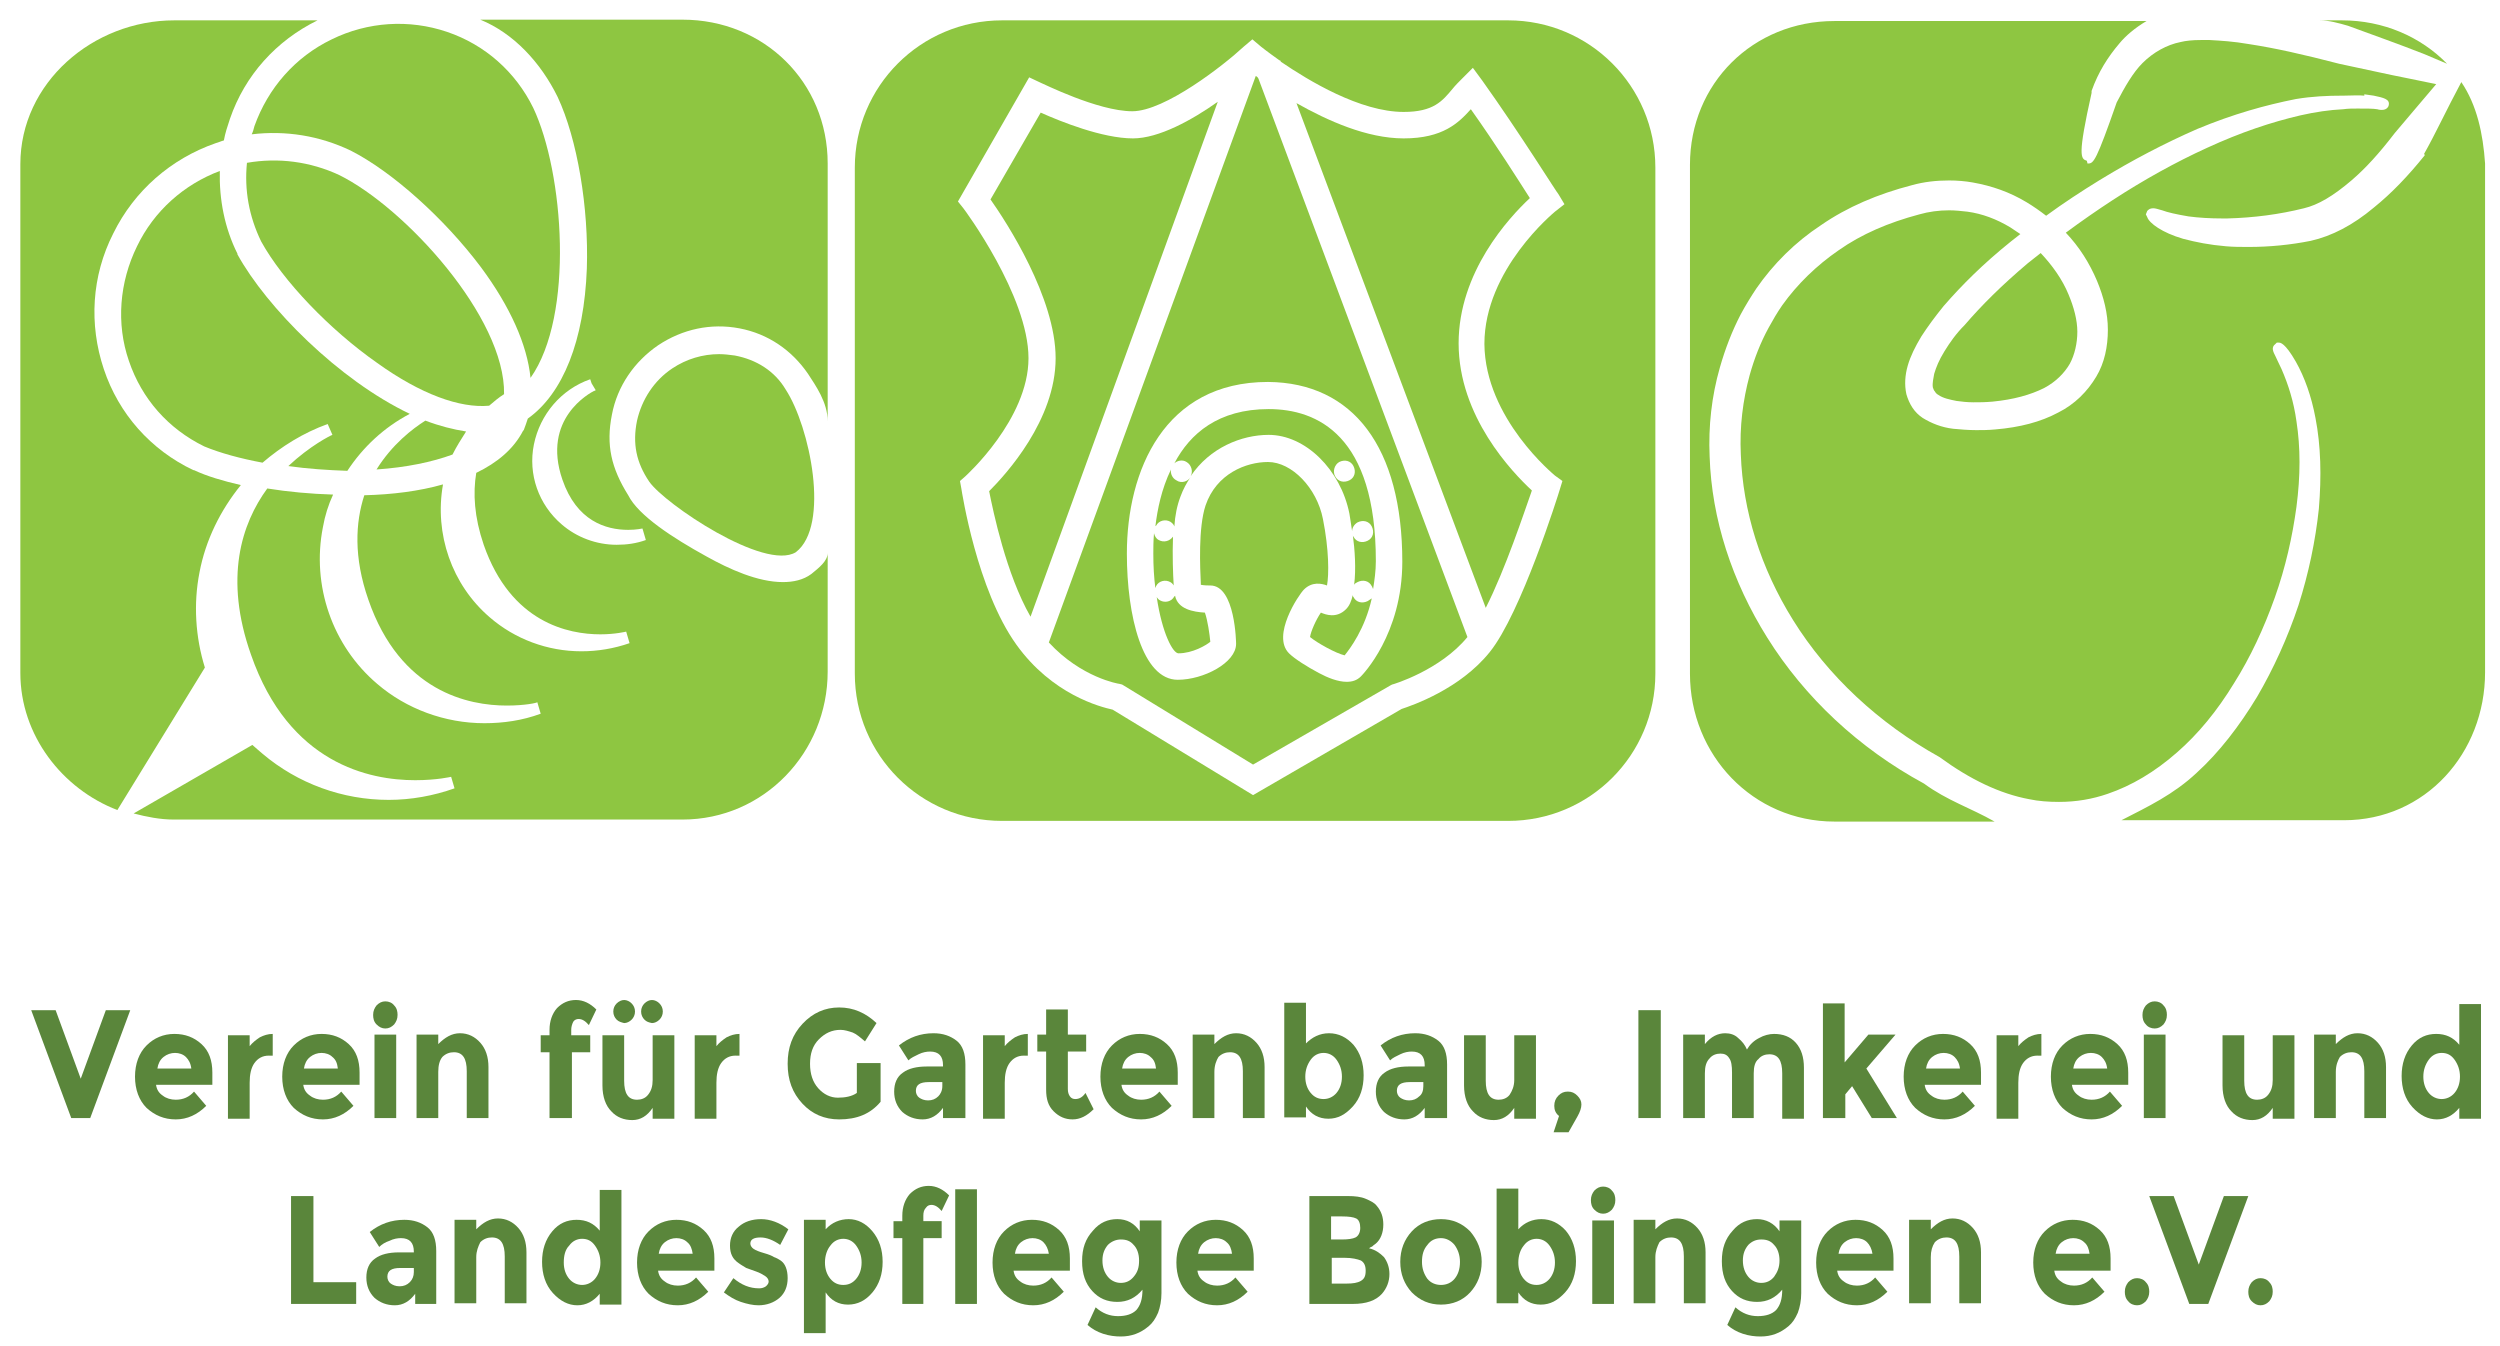 <?xml version="1.0" encoding="utf-8"?>
<!-- Generator: Adobe Illustrator 19.0.0, SVG Export Plug-In . SVG Version: 6.00 Build 0)  -->
<svg version="1.1" id="Layer_1" xmlns="http://www.w3.org/2000/svg" xmlns:xlink="http://www.w3.org/1999/xlink" x="0px" y="0px"
	 viewBox="0 0 368.5 198.4" style="enable-background:new 0 0 368.5 198.4;" xml:space="preserve">
<style type="text/css">
	.st0{fill:#5A863B;}
	.st1{fill:#8EC641;}
</style>
<g id="XMLID_9_">
	<path id="XMLID_10_" class="st0" d="M11.9,159l3.7-10.1h3.6l-5.9,15.9h-2.8l-5.9-15.9h3.6L11.9,159z"/>
	<path id="XMLID_12_" class="st0" d="M30.4,163c-1.3,1.3-2.8,2-4.5,2c-1.7,0-3.1-0.6-4.3-1.7c-1.1-1.1-1.7-2.7-1.7-4.6
		c0-1.9,0.6-3.5,1.7-4.6c1.1-1.1,2.5-1.7,4.1-1.7c1.6,0,2.9,0.5,4,1.5c1.1,1,1.6,2.4,1.6,4.2v1.8h-8.3c0.1,0.7,0.4,1.2,1,1.6
		c0.5,0.4,1.2,0.6,1.9,0.6c1.1,0,2-0.4,2.7-1.2L30.4,163z M27.4,155.8c-0.4-0.4-1-0.6-1.6-0.6c-0.6,0-1.2,0.2-1.7,0.6
		c-0.5,0.4-0.8,1-0.9,1.7h5C28.1,156.7,27.8,156.2,27.4,155.8z"/>
	<path id="XMLID_15_" class="st0" d="M39.6,155.6c-0.9,0-1.6,0.4-2.1,1.1c-0.5,0.7-0.7,1.7-0.7,2.9v5.3h-3.2v-12.3h3.2v1.6
		c0.4-0.5,0.9-0.9,1.5-1.3c0.6-0.3,1.2-0.5,1.9-0.5l0,3.2H39.6z"/>
	<path id="XMLID_17_" class="st0" d="M52.1,163c-1.3,1.3-2.8,2-4.5,2c-1.7,0-3.1-0.6-4.3-1.7c-1.1-1.1-1.7-2.7-1.7-4.6
		c0-1.9,0.6-3.5,1.7-4.6c1.1-1.1,2.5-1.7,4.1-1.7c1.6,0,2.9,0.5,4,1.5c1.1,1,1.6,2.4,1.6,4.2v1.8h-8.3c0.1,0.7,0.4,1.2,1,1.6
		c0.5,0.4,1.2,0.6,1.9,0.6c1.1,0,2-0.4,2.7-1.2L52.1,163z M49,155.8c-0.4-0.4-1-0.6-1.6-0.6c-0.6,0-1.2,0.2-1.7,0.6
		c-0.5,0.4-0.8,1-0.9,1.7h5C49.7,156.7,49.5,156.2,49,155.8z"/>
	<path id="XMLID_20_" class="st0" d="M55.5,151c-0.4-0.4-0.5-0.9-0.5-1.4c0-0.6,0.2-1,0.5-1.4c0.4-0.4,0.8-0.6,1.3-0.6
		s1,0.2,1.3,0.6c0.4,0.4,0.5,0.9,0.5,1.4c0,0.6-0.2,1-0.5,1.4c-0.4,0.4-0.8,0.6-1.3,0.6S55.9,151.4,55.5,151z M58.4,164.8h-3.2
		v-12.3h3.2V164.8z"/>
	<path id="XMLID_23_" class="st0" d="M64.6,158v6.8h-3.2v-12.3h3.2v1.4c1-1,2-1.6,3.2-1.6s2.2,0.5,3,1.4c0.8,0.9,1.2,2.1,1.2,3.6
		v7.5h-3.2v-6.9c0-1.9-0.6-2.8-1.9-2.8c-0.6,0-1.2,0.2-1.7,0.7C64.8,156.3,64.6,157,64.6,158z"/>
	<path id="XMLID_25_" class="st0" d="M84.2,151.8v0.8H87v2.5h-2.7v9.7H81v-9.7h-1.3v-2.5H81v-0.8c0-1.3,0.4-2.4,1.1-3.2
		c0.8-0.8,1.7-1.2,2.8-1.2s2.1,0.5,3,1.4l-1.1,2.3c-0.5-0.6-1-0.9-1.5-0.9c-0.3,0-0.6,0.1-0.8,0.4C84.3,151,84.2,151.4,84.2,151.8z"
		/>
	<path id="XMLID_27_" class="st0" d="M96.2,159.2v-6.6h3.2v12.3h-3.2v-1.6c-0.8,1.2-1.8,1.8-3,1.8c-1.2,0-2.3-0.4-3.1-1.3
		c-0.8-0.8-1.3-2.1-1.3-3.8v-7.4H92v6.7c0,1.9,0.6,2.8,1.9,2.8c0.6,0,1.2-0.2,1.6-0.7C96,160.8,96.2,160.1,96.2,159.2z M90.9,150.3
		c-0.3-0.3-0.5-0.7-0.5-1.2c0-0.5,0.2-0.9,0.5-1.2c0.3-0.3,0.7-0.5,1.1-0.5c0.4,0,0.8,0.2,1.1,0.5c0.3,0.3,0.5,0.7,0.5,1.2
		c0,0.5-0.2,0.9-0.5,1.2c-0.3,0.3-0.7,0.5-1.1,0.5C91.6,150.7,91.2,150.6,90.9,150.3z M95,150.3c-0.3-0.3-0.5-0.7-0.5-1.2
		c0-0.5,0.2-0.9,0.5-1.2c0.3-0.3,0.7-0.5,1.1-0.5c0.4,0,0.8,0.2,1.1,0.5c0.3,0.3,0.5,0.7,0.5,1.2c0,0.5-0.2,0.9-0.5,1.2
		c-0.3,0.3-0.7,0.5-1.1,0.5C95.6,150.7,95.3,150.6,95,150.3z"/>
	<path id="XMLID_31_" class="st0" d="M108.4,155.6c-0.9,0-1.6,0.4-2.1,1.1c-0.5,0.7-0.7,1.7-0.7,2.9v5.3h-3.2v-12.3h3.2v1.6
		c0.4-0.5,0.9-0.9,1.5-1.3c0.6-0.3,1.2-0.5,1.9-0.5l0,3.2H108.4z"/>
	<path id="XMLID_33_" class="st0" d="M126.5,156.7h3.3v5.7c-1.5,1.8-3.5,2.6-6.1,2.6c-2.2,0-4-0.8-5.4-2.3c-1.5-1.6-2.2-3.5-2.2-5.9
		s0.7-4.3,2.2-5.9c1.5-1.6,3.3-2.4,5.4-2.4c2.1,0,3.9,0.8,5.5,2.3l-1.7,2.7c-0.7-0.6-1.3-1.1-1.8-1.3c-0.6-0.2-1.2-0.4-1.8-0.4
		c-1.3,0-2.3,0.5-3.2,1.4c-0.9,0.9-1.3,2.1-1.3,3.6c0,1.5,0.4,2.7,1.2,3.6c0.8,0.9,1.8,1.4,2.9,1.4c1.1,0,2.1-0.2,2.8-0.7V156.7z"/>
	<path id="XMLID_35_" class="st0" d="M142,164.8h-3v-1.5c-0.8,1.1-1.8,1.7-3,1.7c-1.2,0-2.2-0.4-3-1.1c-0.8-0.8-1.2-1.8-1.2-3
		s0.4-2.2,1.3-2.8c0.8-0.6,2-0.9,3.5-0.9h2.4V157c0-1.3-0.6-2-1.9-2c-0.5,0-1.1,0.1-1.7,0.4s-1.1,0.5-1.5,0.9l-1.4-2.2
		c1.5-1.2,3.2-1.8,5.1-1.8c1.4,0,2.5,0.4,3.4,1.1c0.9,0.7,1.3,1.9,1.3,3.5V164.8z M138.9,160.1v-0.6h-2c-1.3,0-1.9,0.4-1.9,1.3
		c0,0.4,0.2,0.8,0.5,1c0.3,0.2,0.7,0.4,1.3,0.4s1.1-0.2,1.5-0.6C138.6,161.3,138.9,160.8,138.9,160.1z"/>
	<path id="XMLID_38_" class="st0" d="M150.9,155.6c-0.9,0-1.6,0.4-2.1,1.1c-0.5,0.7-0.7,1.7-0.7,2.9v5.3h-3.2v-12.3h3.2v1.6
		c0.4-0.5,0.9-0.9,1.5-1.3c0.6-0.3,1.2-0.5,1.9-0.5l0,3.2H150.9z"/>
	<path id="XMLID_40_" class="st0" d="M157.4,155v5.5c0,0.5,0.1,0.8,0.3,1.1c0.2,0.3,0.5,0.4,0.8,0.4c0.6,0,1.1-0.3,1.5-0.9l1.2,2.4
		c-1,1-2,1.5-3.1,1.5c-1.1,0-2-0.4-2.8-1.2c-0.8-0.8-1.1-1.8-1.1-3.2V155h-1.3v-2.5h1.3v-3.7h3.2v3.7h2.7v2.5H157.4z"/>
	<path id="XMLID_42_" class="st0" d="M172.7,163c-1.3,1.3-2.8,2-4.5,2c-1.7,0-3.1-0.6-4.3-1.7c-1.1-1.1-1.7-2.7-1.7-4.6
		c0-1.9,0.6-3.5,1.7-4.6c1.1-1.1,2.5-1.7,4.1-1.7c1.6,0,2.9,0.5,4,1.5c1.1,1,1.6,2.4,1.6,4.2v1.8h-8.3c0.1,0.7,0.4,1.2,1,1.6
		c0.5,0.4,1.2,0.6,1.9,0.6c1.1,0,2-0.4,2.7-1.2L172.7,163z M169.6,155.8c-0.4-0.4-1-0.6-1.6-0.6c-0.6,0-1.2,0.2-1.7,0.6
		c-0.5,0.4-0.8,1-0.9,1.7h5C170.3,156.7,170.1,156.2,169.6,155.8z"/>
	<path id="XMLID_45_" class="st0" d="M179,158v6.8h-3.2v-12.3h3.2v1.4c1-1,2-1.6,3.2-1.6s2.2,0.5,3,1.4c0.8,0.9,1.2,2.1,1.2,3.6v7.5
		h-3.2v-6.9c0-1.9-0.6-2.8-1.9-2.8c-0.6,0-1.2,0.2-1.7,0.7C179.3,156.3,179,157,179,158z"/>
	<path id="XMLID_47_" class="st0" d="M195.9,152.3c1.4,0,2.6,0.6,3.6,1.7c1,1.2,1.5,2.7,1.5,4.5c0,1.8-0.5,3.4-1.6,4.6
		c-1.1,1.2-2.2,1.8-3.6,1.8s-2.5-0.6-3.3-1.8v1.6h-3.2v-16.9h3.2v6C193.4,152.9,194.5,152.3,195.9,152.3z M192.4,158.7
		c0,1,0.3,1.8,0.8,2.4c0.5,0.6,1.1,0.9,1.9,0.9c0.7,0,1.4-0.3,1.9-0.9s0.8-1.4,0.8-2.4s-0.3-1.8-0.8-2.5c-0.5-0.7-1.2-1-1.9-1
		s-1.4,0.3-1.9,1C192.7,156.9,192.4,157.7,192.4,158.7z"/>
	<path id="XMLID_50_" class="st0" d="M213,164.8h-3v-1.5c-0.8,1.1-1.8,1.7-3,1.7c-1.2,0-2.2-0.4-3-1.1c-0.8-0.8-1.2-1.8-1.2-3
		s0.4-2.2,1.3-2.8c0.8-0.6,2-0.9,3.5-0.9h2.4V157c0-1.3-0.6-2-1.9-2c-0.5,0-1.1,0.1-1.7,0.4s-1.1,0.5-1.5,0.9l-1.4-2.2
		c1.5-1.2,3.2-1.8,5.1-1.8c1.4,0,2.5,0.4,3.4,1.1c0.9,0.7,1.3,1.9,1.3,3.5V164.8z M209.8,160.1v-0.6h-2c-1.3,0-1.9,0.4-1.9,1.3
		c0,0.4,0.2,0.8,0.5,1c0.3,0.2,0.7,0.4,1.3,0.4c0.6,0,1.1-0.2,1.5-0.6C209.6,161.3,209.8,160.8,209.8,160.1z"/>
	<path id="XMLID_53_" class="st0" d="M223.2,159.2v-6.6h3.2v12.3h-3.2v-1.6c-0.8,1.2-1.8,1.8-3,1.8c-1.2,0-2.3-0.4-3.1-1.3
		c-0.8-0.8-1.3-2.1-1.3-3.8v-7.4h3.2v6.7c0,1.9,0.6,2.8,1.9,2.8c0.6,0,1.2-0.2,1.6-0.7C222.9,160.8,223.2,160.1,223.2,159.2z"/>
	<path id="XMLID_55_" class="st0" d="M229.8,164.5c-0.5-0.4-0.7-0.9-0.7-1.5c0-0.6,0.2-1.1,0.6-1.5c0.4-0.4,0.8-0.6,1.4-0.6
		s1,0.2,1.4,0.6c0.4,0.4,0.6,0.8,0.6,1.3s-0.2,1.1-0.6,1.8l-1.3,2.3H229L229.8,164.5z"/>
	<path id="XMLID_57_" class="st0" d="M241.5,148.9h3.3v15.9h-3.3V148.9z"/>
	<path id="XMLID_59_" class="st0" d="M258.5,158.2v6.6h-3.2v-6.7c0-1-0.1-1.7-0.4-2.1c-0.3-0.5-0.7-0.7-1.3-0.7
		c-0.6,0-1.2,0.2-1.6,0.7c-0.5,0.5-0.7,1.2-0.7,2.2v6.6h-3.2v-12.3h3.2v1.4c0.9-1.1,1.9-1.6,3-1.6c0.7,0,1.4,0.2,1.9,0.7
		c0.6,0.5,1,1,1.3,1.7c0.4-0.7,1-1.3,1.8-1.7c0.7-0.4,1.5-0.6,2.2-0.6c1.3,0,2.4,0.4,3.2,1.3c0.8,0.9,1.2,2.1,1.2,3.7v7.5h-3.2v-6.7
		c0-1.9-0.6-2.8-1.9-2.8c-0.6,0-1.2,0.2-1.6,0.7C258.7,156.5,258.5,157.2,258.5,158.2z"/>
	<path id="XMLID_61_" class="st0" d="M271.9,164.8h-3.2v-16.9h3.2v8.7l3.5-4.1h4l-4.3,5l4.5,7.3h-3.7l-2.9-4.7l-1,1.2V164.8z"/>
	<path id="XMLID_63_" class="st0" d="M291.1,163c-1.3,1.3-2.8,2-4.5,2c-1.7,0-3.1-0.6-4.3-1.7c-1.1-1.1-1.7-2.7-1.7-4.6
		c0-1.9,0.6-3.5,1.7-4.6c1.1-1.1,2.5-1.7,4.1-1.7c1.6,0,2.9,0.5,4,1.5c1.1,1,1.6,2.4,1.6,4.2v1.8h-8.3c0.1,0.7,0.4,1.2,1,1.6
		c0.5,0.4,1.2,0.6,1.9,0.6c1.1,0,2-0.4,2.7-1.2L291.1,163z M288.1,155.8c-0.4-0.4-1-0.6-1.6-0.6c-0.6,0-1.2,0.2-1.7,0.6
		c-0.5,0.4-0.8,1-0.9,1.7h5C288.8,156.7,288.5,156.2,288.1,155.8z"/>
	<path id="XMLID_66_" class="st0" d="M300.3,155.6c-0.9,0-1.6,0.4-2.1,1.1c-0.5,0.7-0.7,1.7-0.7,2.9v5.3h-3.2v-12.3h3.2v1.6
		c0.4-0.5,0.9-0.9,1.5-1.3c0.6-0.3,1.2-0.5,1.9-0.5l0,3.2H300.3z"/>
	<path id="XMLID_68_" class="st0" d="M312.8,163c-1.3,1.3-2.8,2-4.5,2s-3.1-0.6-4.3-1.7c-1.1-1.1-1.7-2.7-1.7-4.6
		c0-1.9,0.6-3.5,1.7-4.6c1.1-1.1,2.5-1.7,4.1-1.7c1.6,0,2.9,0.5,4,1.5c1.1,1,1.6,2.4,1.6,4.2v1.8h-8.3c0.1,0.7,0.4,1.2,1,1.6
		c0.5,0.4,1.2,0.6,1.9,0.6c1.1,0,2-0.4,2.7-1.2L312.8,163z M309.8,155.8c-0.4-0.4-1-0.6-1.6-0.6c-0.6,0-1.2,0.2-1.7,0.6
		c-0.5,0.4-0.8,1-0.9,1.7h5C310.5,156.7,310.2,156.2,309.8,155.8z"/>
	<path id="XMLID_71_" class="st0" d="M316.3,151c-0.4-0.4-0.5-0.9-0.5-1.4c0-0.6,0.2-1,0.5-1.4c0.4-0.4,0.8-0.6,1.3-0.6
		c0.5,0,1,0.2,1.3,0.6c0.4,0.4,0.5,0.9,0.5,1.4c0,0.6-0.2,1-0.5,1.4c-0.4,0.4-0.8,0.6-1.3,0.6C317.1,151.6,316.6,151.4,316.3,151z
		 M319.2,164.8H316v-12.3h3.2V164.8z"/>
	<path id="XMLID_74_" class="st0" d="M335,159.2v-6.6h3.2v12.3H335v-1.6c-0.8,1.2-1.8,1.8-3,1.8c-1.2,0-2.3-0.4-3.1-1.3
		c-0.8-0.8-1.3-2.1-1.3-3.8v-7.4h3.2v6.7c0,1.9,0.6,2.8,1.9,2.8c0.6,0,1.2-0.2,1.6-0.7C334.8,160.8,335,160.1,335,159.2z"/>
	<path id="XMLID_76_" class="st0" d="M344.3,158v6.8h-3.2v-12.3h3.2v1.4c1-1,2-1.6,3.2-1.6c1.2,0,2.2,0.5,3,1.4
		c0.8,0.9,1.2,2.1,1.2,3.6v7.5h-3.2v-6.9c0-1.9-0.6-2.8-1.9-2.8c-0.6,0-1.2,0.2-1.7,0.7C344.6,156.3,344.3,157,344.3,158z"/>
	<path id="XMLID_78_" class="st0" d="M359.2,165c-1.3,0-2.5-0.6-3.6-1.8c-1.1-1.2-1.6-2.8-1.6-4.6c0-1.8,0.5-3.3,1.5-4.5
		c1-1.2,2.2-1.7,3.6-1.7c1.4,0,2.5,0.5,3.4,1.6v-6h3.2v16.9h-3.2v-1.6C361.6,164.4,360.5,165,359.2,165z M357.2,158.7
		c0,1,0.3,1.8,0.8,2.4c0.5,0.6,1.2,0.9,1.9,0.9c0.7,0,1.4-0.3,1.9-0.9c0.5-0.6,0.8-1.4,0.8-2.4c0-1-0.3-1.8-0.8-2.5
		c-0.5-0.7-1.1-1-1.9-1c-0.7,0-1.4,0.3-1.9,1C357.5,156.9,357.2,157.7,357.2,158.7z"/>
	<path id="XMLID_81_" class="st0" d="M42.9,192.2v-15.9h3.3V189h6.3v3.2H42.9z"/>
	<path id="XMLID_83_" class="st0" d="M64.2,192.2h-3v-1.5c-0.8,1.1-1.8,1.7-3,1.7c-1.2,0-2.2-0.4-3-1.1c-0.8-0.8-1.2-1.8-1.2-3
		s0.4-2.2,1.3-2.8c0.8-0.6,2-0.9,3.5-0.9H61v-0.1c0-1.3-0.6-2-1.9-2c-0.5,0-1.1,0.1-1.7,0.4c-0.6,0.2-1.1,0.5-1.5,0.9l-1.4-2.2
		c1.5-1.2,3.2-1.8,5.1-1.8c1.4,0,2.5,0.4,3.4,1.1c0.9,0.7,1.3,1.9,1.3,3.5V192.2z M61,187.5v-0.6h-2c-1.3,0-1.9,0.4-1.9,1.3
		c0,0.4,0.2,0.8,0.5,1c0.3,0.2,0.7,0.4,1.3,0.4c0.6,0,1.1-0.2,1.5-0.6C60.8,188.6,61,188.1,61,187.5z"/>
	<path id="XMLID_86_" class="st0" d="M70.2,185.3v6.8h-3.2v-12.3h3.2v1.4c1-1,2-1.6,3.2-1.6s2.2,0.5,3,1.4c0.8,0.9,1.2,2.1,1.2,3.6
		v7.5h-3.2v-6.9c0-1.9-0.6-2.8-1.9-2.8c-0.6,0-1.2,0.2-1.7,0.7C70.5,183.7,70.2,184.4,70.2,185.3z"/>
	<path id="XMLID_88_" class="st0" d="M85.1,192.4c-1.3,0-2.5-0.6-3.6-1.8c-1.1-1.2-1.6-2.8-1.6-4.6c0-1.8,0.5-3.3,1.5-4.5
		c1-1.2,2.2-1.7,3.6-1.7c1.4,0,2.5,0.5,3.4,1.6v-6h3.2v16.9h-3.2v-1.6C87.5,191.8,86.4,192.4,85.1,192.4z M83.1,186.1
		c0,1,0.3,1.8,0.8,2.4c0.5,0.6,1.2,0.9,1.9,0.9s1.4-0.3,1.9-0.9c0.5-0.6,0.8-1.4,0.8-2.4c0-1-0.3-1.8-0.8-2.5c-0.5-0.7-1.1-1-1.9-1
		c-0.7,0-1.4,0.3-1.9,1C83.3,184.2,83.1,185.1,83.1,186.1z"/>
	<path id="XMLID_91_" class="st0" d="M104.4,190.4c-1.3,1.3-2.8,2-4.5,2c-1.7,0-3.1-0.6-4.3-1.7c-1.1-1.1-1.7-2.7-1.7-4.6
		s0.6-3.5,1.7-4.6c1.1-1.1,2.5-1.7,4.1-1.7c1.6,0,2.9,0.5,4,1.5c1.1,1,1.6,2.4,1.6,4.2v1.8H97c0.1,0.7,0.4,1.2,1,1.6
		c0.5,0.4,1.2,0.6,1.9,0.6c1.1,0,2-0.4,2.7-1.2L104.4,190.4z M101.3,183.1c-0.4-0.4-1-0.6-1.6-0.6c-0.6,0-1.2,0.2-1.7,0.6
		c-0.5,0.4-0.8,1-0.9,1.7h5C102,184.1,101.8,183.5,101.3,183.1z"/>
	<path id="XMLID_94_" class="st0" d="M116.1,188.4c0,1.2-0.4,2.2-1.2,2.9c-0.8,0.7-1.9,1.1-3.1,1.1c-0.8,0-1.7-0.2-2.6-0.5
		c-0.9-0.3-1.7-0.8-2.5-1.4l1.4-2.1c1.2,1,2.4,1.5,3.8,1.5c0.4,0,0.7-0.1,1-0.3c0.2-0.2,0.4-0.4,0.4-0.7c0-0.3-0.2-0.6-0.5-0.8
		c-0.3-0.2-0.8-0.5-1.4-0.7c-0.6-0.2-1.1-0.4-1.4-0.5c-0.3-0.2-0.7-0.4-1.1-0.7c-0.9-0.6-1.3-1.4-1.3-2.6c0-1.1,0.4-2.1,1.3-2.8
		c0.8-0.7,1.9-1.1,3.3-1.1c1.3,0,2.7,0.5,4,1.5l-1.2,2.3c-1-0.7-2-1.1-2.9-1.1c-1,0-1.5,0.3-1.5,0.9c0,0.3,0.2,0.6,0.5,0.8
		c0.3,0.2,0.8,0.4,1.5,0.6c0.7,0.2,1.2,0.4,1.5,0.6c0.3,0.1,0.7,0.3,1.1,0.6C115.7,186.3,116.1,187.1,116.1,188.4z"/>
	<path id="XMLID_96_" class="st0" d="M125.1,179.7c1.3,0,2.5,0.6,3.5,1.8c1,1.2,1.5,2.7,1.5,4.5s-0.5,3.3-1.5,4.5
		c-1,1.2-2.2,1.8-3.6,1.8c-1.4,0-2.5-0.6-3.3-1.8v6h-3.2v-16.7h3.2v1.4C122.6,180.2,123.8,179.7,125.1,179.7z M121.6,186.1
		c0,1,0.3,1.8,0.8,2.4c0.5,0.6,1.1,0.9,1.9,0.9s1.4-0.3,1.9-0.9c0.5-0.6,0.8-1.4,0.8-2.4c0-1-0.3-1.8-0.8-2.5c-0.5-0.7-1.2-1-1.9-1
		c-0.7,0-1.4,0.3-1.9,1C121.9,184.2,121.6,185.1,121.6,186.1z"/>
	<path id="XMLID_99_" class="st0" d="M136.1,179.2v0.8h2.7v2.5h-2.7v9.7H133v-9.7h-1.3V180h1.3v-0.8c0-1.3,0.4-2.4,1.1-3.2
		c0.8-0.8,1.7-1.2,2.8-1.2s2.1,0.5,3,1.4l-1.1,2.3c-0.5-0.6-1-0.9-1.5-0.9c-0.3,0-0.6,0.1-0.8,0.4
		C136.2,178.3,136.1,178.7,136.1,179.2z"/>
	<path id="XMLID_101_" class="st0" d="M144,192.2h-3.2v-16.9h3.2V192.2z"/>
	<path id="XMLID_103_" class="st0" d="M156.8,190.4c-1.3,1.3-2.8,2-4.5,2c-1.7,0-3.1-0.6-4.3-1.7c-1.1-1.1-1.7-2.7-1.7-4.6
		s0.6-3.5,1.7-4.6c1.1-1.1,2.5-1.7,4.1-1.7c1.6,0,2.9,0.5,4,1.5c1.1,1,1.6,2.4,1.6,4.2v1.8h-8.3c0.1,0.7,0.4,1.2,1,1.6
		c0.5,0.4,1.2,0.6,1.9,0.6c1.1,0,2-0.4,2.7-1.2L156.8,190.4z M153.8,183.1c-0.4-0.4-1-0.6-1.6-0.6c-0.6,0-1.2,0.2-1.7,0.6
		c-0.5,0.4-0.8,1-0.9,1.7h5C154.5,184.1,154.2,183.5,153.8,183.1z"/>
	<path id="XMLID_106_" class="st0" d="M168.4,190.1c-1,1.2-2.2,1.8-3.7,1.8c-1.5,0-2.7-0.5-3.7-1.6c-1-1.1-1.5-2.5-1.5-4.4
		s0.5-3.3,1.6-4.5c1-1.2,2.2-1.7,3.6-1.7s2.5,0.6,3.3,1.8v-1.6h3.2v10.7c0,1.1-0.2,2.1-0.5,2.9c-0.4,0.9-0.8,1.5-1.4,2
		c-1.2,1-2.5,1.5-4.1,1.5c-0.8,0-1.7-0.1-2.6-0.4c-0.9-0.3-1.6-0.7-2.3-1.3l1.2-2.6c1,0.9,2.1,1.3,3.3,1.3c1.2,0,2.1-0.3,2.7-0.9
		C168.1,192.4,168.4,191.5,168.4,190.1z M167.9,185.8c0-1-0.3-1.8-0.8-2.3c-0.5-0.6-1.1-0.8-1.9-0.8c-0.7,0-1.4,0.3-1.9,0.8
		c-0.5,0.6-0.8,1.3-0.8,2.3c0,1,0.3,1.8,0.8,2.4c0.5,0.6,1.2,0.9,1.9,0.9c0.8,0,1.4-0.3,1.9-0.9
		C167.7,187.5,167.9,186.8,167.9,185.8z"/>
	<path id="XMLID_109_" class="st0" d="M183.9,190.4c-1.3,1.3-2.8,2-4.5,2c-1.7,0-3.1-0.6-4.3-1.7c-1.1-1.1-1.7-2.7-1.7-4.6
		s0.6-3.5,1.7-4.6c1.1-1.1,2.5-1.7,4.1-1.7c1.6,0,2.9,0.5,4,1.5c1.1,1,1.6,2.4,1.6,4.2v1.8h-8.3c0.1,0.7,0.4,1.2,1,1.6
		c0.5,0.4,1.2,0.6,1.9,0.6c1.1,0,2-0.4,2.7-1.2L183.9,190.4z M180.8,183.1c-0.4-0.4-1-0.6-1.6-0.6c-0.6,0-1.2,0.2-1.7,0.6
		c-0.5,0.4-0.8,1-0.9,1.7h5C181.5,184.1,181.3,183.5,180.8,183.1z"/>
	<path id="XMLID_112_" class="st0" d="M199.4,192.2h-6.4v-15.9h5.7c1,0,1.9,0.1,2.6,0.4c0.7,0.3,1.3,0.6,1.6,1c0.7,0.8,1,1.7,1,2.8
		c0,1.2-0.4,2.2-1.1,2.8c-0.3,0.2-0.4,0.3-0.5,0.4c-0.1,0.1-0.3,0.1-0.5,0.3c0.9,0.2,1.6,0.7,2.2,1.3c0.5,0.7,0.8,1.5,0.8,2.5
		c0,1.1-0.4,2.1-1.1,2.9C202.8,191.7,201.4,192.2,199.4,192.2z M196.2,182.7h1.6c0.9,0,1.6-0.1,2-0.3c0.4-0.2,0.7-0.7,0.7-1.4
		c0-0.7-0.2-1.2-0.6-1.4c-0.4-0.2-1.1-0.3-2.1-0.3h-1.6V182.7z M196.2,189.2h2.3c0.9,0,1.6-0.1,2.1-0.4c0.5-0.3,0.7-0.7,0.7-1.5
		c0-0.7-0.2-1.2-0.7-1.5c-0.5-0.2-1.3-0.4-2.4-0.4h-1.9V189.2z"/>
	<path id="XMLID_116_" class="st0" d="M218.4,186c0,1.8-0.6,3.3-1.7,4.5c-1.1,1.2-2.6,1.8-4.3,1.8c-1.7,0-3.1-0.6-4.3-1.8
		c-1.1-1.2-1.7-2.7-1.7-4.5c0-1.8,0.6-3.3,1.7-4.5s2.6-1.8,4.3-1.8c1.7,0,3.1,0.6,4.3,1.8C217.8,182.8,218.4,184.3,218.4,186z
		 M209.6,186c0,1,0.3,1.8,0.8,2.5c0.5,0.6,1.2,0.9,2,0.9c0.8,0,1.5-0.3,2-0.9c0.5-0.6,0.8-1.4,0.8-2.5c0-1-0.3-1.8-0.8-2.5
		c-0.5-0.6-1.2-1-2-1c-0.8,0-1.5,0.3-2,1C209.8,184.2,209.6,185,209.6,186z"/>
	<path id="XMLID_119_" class="st0" d="M227.2,179.7c1.4,0,2.6,0.6,3.6,1.7c1,1.2,1.5,2.7,1.5,4.5c0,1.8-0.5,3.4-1.6,4.6
		c-1.1,1.2-2.2,1.8-3.6,1.8s-2.5-0.6-3.3-1.8v1.6h-3.2v-16.9h3.2v6C224.7,180.2,225.9,179.7,227.2,179.7z M223.8,186.1
		c0,1,0.3,1.8,0.8,2.4c0.5,0.6,1.1,0.9,1.9,0.9c0.7,0,1.4-0.3,1.9-0.9c0.5-0.6,0.8-1.4,0.8-2.4c0-1-0.3-1.8-0.8-2.5
		c-0.5-0.7-1.2-1-1.9-1c-0.7,0-1.4,0.3-1.9,1C224.1,184.2,223.8,185.1,223.8,186.1z"/>
	<path id="XMLID_122_" class="st0" d="M235,178.3c-0.4-0.4-0.5-0.9-0.5-1.4c0-0.6,0.2-1,0.5-1.4c0.4-0.4,0.8-0.6,1.3-0.6
		c0.5,0,1,0.2,1.3,0.6c0.4,0.4,0.5,0.9,0.5,1.4c0,0.6-0.2,1-0.5,1.4c-0.4,0.4-0.8,0.6-1.3,0.6C235.8,178.9,235.4,178.7,235,178.3z
		 M237.9,192.2h-3.2v-12.3h3.2V192.2z"/>
	<path id="XMLID_125_" class="st0" d="M244,185.3v6.8h-3.2v-12.3h3.2v1.4c1-1,2-1.6,3.2-1.6c1.2,0,2.2,0.5,3,1.4
		c0.8,0.9,1.2,2.1,1.2,3.6v7.5h-3.2v-6.9c0-1.9-0.6-2.8-1.9-2.8c-0.6,0-1.2,0.2-1.7,0.7C244.3,183.7,244,184.4,244,185.3z"/>
	<path id="XMLID_127_" class="st0" d="M262.7,190.1c-1,1.2-2.2,1.8-3.7,1.8s-2.7-0.5-3.7-1.6c-1-1.1-1.5-2.5-1.5-4.4
		s0.5-3.3,1.6-4.5c1-1.2,2.2-1.7,3.6-1.7c1.3,0,2.5,0.6,3.3,1.8v-1.6h3.2v10.7c0,1.1-0.2,2.1-0.5,2.9c-0.4,0.9-0.8,1.5-1.4,2
		c-1.2,1-2.5,1.5-4.1,1.5c-0.8,0-1.7-0.1-2.6-0.4c-0.9-0.3-1.6-0.7-2.3-1.3l1.2-2.6c1,0.9,2.1,1.3,3.3,1.3c1.2,0,2.1-0.3,2.7-0.9
		C262.4,192.4,262.7,191.5,262.7,190.1z M262.3,185.8c0-1-0.3-1.8-0.8-2.3c-0.5-0.6-1.1-0.8-1.9-0.8s-1.4,0.3-1.9,0.8
		c-0.5,0.6-0.8,1.3-0.8,2.3c0,1,0.3,1.8,0.8,2.4c0.5,0.6,1.2,0.9,1.9,0.9c0.8,0,1.4-0.3,1.9-0.9C262,187.5,262.3,186.8,262.3,185.8z
		"/>
	<path id="XMLID_130_" class="st0" d="M278.2,190.4c-1.3,1.3-2.8,2-4.5,2s-3.1-0.6-4.3-1.7c-1.1-1.1-1.7-2.7-1.7-4.6
		s0.6-3.5,1.7-4.6c1.1-1.1,2.5-1.7,4.1-1.7c1.6,0,2.9,0.5,4,1.5c1.1,1,1.6,2.4,1.6,4.2v1.8h-8.3c0.1,0.7,0.4,1.2,1,1.6
		c0.5,0.4,1.2,0.6,1.9,0.6c1.1,0,2-0.4,2.7-1.2L278.2,190.4z M275.2,183.1c-0.4-0.4-1-0.6-1.6-0.6c-0.6,0-1.2,0.2-1.7,0.6
		c-0.5,0.4-0.8,1-0.9,1.7h5C275.9,184.1,275.6,183.5,275.2,183.1z"/>
	<path id="XMLID_133_" class="st0" d="M284.6,185.3v6.8h-3.2v-12.3h3.2v1.4c1-1,2-1.6,3.2-1.6c1.2,0,2.2,0.5,3,1.4
		c0.8,0.9,1.2,2.1,1.2,3.6v7.5h-3.2v-6.9c0-1.9-0.6-2.8-1.9-2.8c-0.6,0-1.2,0.2-1.7,0.7C284.8,183.7,284.6,184.4,284.6,185.3z"/>
	<path id="XMLID_135_" class="st0" d="M310.2,190.4c-1.3,1.3-2.8,2-4.5,2s-3.1-0.6-4.3-1.7c-1.1-1.1-1.7-2.7-1.7-4.6
		s0.6-3.5,1.7-4.6c1.1-1.1,2.5-1.7,4.1-1.7c1.6,0,2.9,0.5,4,1.5c1.1,1,1.6,2.4,1.6,4.2v1.8h-8.3c0.1,0.7,0.4,1.2,1,1.6
		c0.5,0.4,1.2,0.6,1.9,0.6c1.1,0,2-0.4,2.7-1.2L310.2,190.4z M307.2,183.1c-0.4-0.4-1-0.6-1.6-0.6c-0.6,0-1.2,0.2-1.7,0.6
		c-0.5,0.4-0.8,1-0.9,1.7h5C307.9,184.1,307.7,183.5,307.2,183.1z"/>
	<path id="XMLID_138_" class="st0" d="M313.7,191.8c-0.4-0.4-0.5-0.9-0.5-1.4c0-0.6,0.2-1,0.5-1.4c0.4-0.4,0.8-0.6,1.3-0.6
		c0.5,0,1,0.2,1.3,0.6c0.4,0.4,0.5,0.9,0.5,1.4c0,0.6-0.2,1-0.5,1.4c-0.4,0.4-0.8,0.6-1.3,0.6C314.5,192.4,314,192.2,313.7,191.8z"
		/>
	<path id="XMLID_141_" class="st0" d="M324.1,186.4l3.7-10.1h3.6l-5.9,15.9h-2.8l-5.9-15.9h3.6L324.1,186.4z"/>
	<path id="XMLID_169_" class="st0" d="M331.9,191.8c-0.4-0.4-0.5-0.9-0.5-1.4c0-0.6,0.2-1,0.5-1.4c0.4-0.4,0.8-0.6,1.3-0.6
		c0.5,0,1,0.2,1.3,0.6c0.4,0.4,0.5,0.9,0.5,1.4c0,0.6-0.2,1-0.5,1.4c-0.4,0.4-0.8,0.6-1.3,0.6C332.7,192.4,332.3,192.2,331.9,191.8z
		"/>
</g>
<g id="XMLID_227_">
	<path id="XMLID_228_" class="st1" d="M72.1,59.8c0.7-0.6,1.4-1.2,2.2-1.7C74.5,46.8,59.7,30.6,50,25.8c-4.3-2-9-2.6-13.6-1.8
		c-0.4,4,0.3,7.9,2.1,11.6c3.2,5.8,10.1,13,17.1,17.9C62,58.1,67.8,60.2,72.1,59.8z"/>
	<path id="XMLID_231_" class="st1" d="M68.7,63.6c-1.9-0.3-3.9-0.8-6-1.6c-1.9,1.2-4.9,3.5-7.2,7.2c4.4-0.3,8.2-1.1,11.2-2.2
		C67.3,65.8,68,64.7,68.7,63.6z"/>
	<path id="XMLID_265_" class="st1" d="M78.6,15.9C76,10.6,71.5,6.6,65.9,4.7c-5.6-1.9-11.7-1.5-17,1.1c-5.4,2.6-9.4,7.2-11.4,12.8
		c-0.1,0.4-0.2,0.8-0.4,1.2c5-0.6,10,0.2,14.6,2.4c6.1,3.1,13.8,10,19.2,17.2c4.3,5.8,6.8,11.4,7.3,16.3
		C84.7,46.5,83.1,25.4,78.6,15.9z"/>
	<path id="XMLID_272_" class="st1" d="M51.2,69.4c2.3-3.5,5.4-6.4,9.2-8.4c-10.5-5-21.1-15.7-25.4-23.5l0-0.1
		c-1.9-3.8-2.7-8-2.6-12.2c-5.3,2-9.7,5.9-12.2,11.1c-2.6,5.3-3.1,11.4-1.2,16.9c1.9,5.6,5.8,10,11.1,12.6c2.4,1,5.4,1.8,8.6,2.4
		c2.8-2.4,6-4.4,9.6-5.7l0.7,1.6c-0.3,0.1-3.3,1.6-6.5,4.6C45.3,69.1,48.3,69.3,51.2,69.4z"/>
	<path id="XMLID_275_" class="st1" d="M119.6,84.6L119.6,84.6c-1.2,0.9-2.7,1.2-4.2,1.2c-3.7,0-7.9-1.9-11.3-3.8
		c-4.9-2.7-10-6-11.5-9h0c-2.5-4-3.3-7.4-2.4-11.9c0.8-4.2,3.3-7.8,6.8-10.2c3.6-2.4,7.8-3.3,12-2.5c4.2,0.8,7.7,3.2,10.1,6.7
		c1.1,1.7,2.9,4.2,2.9,7v-38c0-12-9.4-21.2-21.4-21.2H70.8c4.9,2,8.9,6.3,11.4,11.4c2.9,6.2,4.6,16.3,4.3,25.3
		c-0.4,10.6-3.5,18.4-8.7,22.1c-0.2,0.6-0.4,1.2-0.6,1.7l-0.1,0.1c-1.4,2.7-3.8,4.7-6.9,6.2c-0.5,3-0.3,6.5,1.1,10.6
		c4,11.5,12.5,13.2,17.2,13.2c2.2,0,3.8-0.4,3.8-0.4l0.5,1.7c-2.3,0.8-4.7,1.2-7.1,1.2c-5,0-9.8-1.8-13.5-5
		c-5.6-4.8-8.2-12.3-6.9-19.6c-3.5,1-7.5,1.5-11.6,1.6c-1.3,4-1.6,9.1,0.6,15.4c4.7,13.6,14.8,15.6,20.4,15.6c2.7,0,4.5-0.4,4.5-0.5
		l0.5,1.7c-2.7,1-5.5,1.4-8.3,1.4c-5.8,0-11.5-2.1-15.8-5.8c-6.6-5.6-9.7-14.5-8-23.1c0.3-1.7,0.8-3.3,1.5-4.8
		c-3.3-0.1-6.6-0.4-9.7-0.9c-3.8,5.2-6.4,13.2-2.4,24.5c5.6,16.1,17.5,18.5,24.2,18.5c3.2,0,5.3-0.5,5.3-0.5l0.5,1.7
		c-3.1,1.1-6.4,1.7-9.7,1.7c-6.8,0-13.4-2.4-18.6-6.8c-0.5-0.4-0.9-0.8-1.5-1.3l-17.5,10.1c1.9,0.5,3.9,0.9,5.9,0.9h75
		c12,0,21.4-9.9,21.4-21.8V81.5C122,82.7,120.7,83.7,119.6,84.6z M90.9,80.3L90.9,80.3c-3,0-5.9-1.1-8.1-3c-3.4-2.9-5-7.4-4.1-11.8
		c0.9-4.4,4-8.1,8.3-9.6l0.2,0.6l0.6,1l-0.1,0.1l-0.1,0c-0.6,0.3-7.8,4.1-4.7,13.1c2.1,6.1,6.4,7.4,9.7,7.4c1.2,0,2.1-0.2,2.1-0.2
		l0.5,1.7C93.8,80.1,92.4,80.3,90.9,80.3z"/>
	<path id="XMLID_276_" class="st1" d="M108.3,52.4c-0.8-0.1-1.5-0.2-2.3-0.2c-2.4,0-4.8,0.7-6.9,2.1c-2.7,1.8-4.5,4.6-5.2,7.7
		c-0.7,3.4-0.1,6.2,1.8,9h0c2.3,3.3,17,13.2,21.6,10.4c5.1-3.9,2.1-18.5-1.5-24C114.2,54.7,111.5,53,108.3,52.4z"/>
	<path id="XMLID_277_" class="st1" d="M30.2,98.4c-1.4-4.5-1.7-9.4-0.8-14c0.9-4.8,3.1-9.2,6.1-12.9c-2.6-0.6-5-1.3-6.9-2.2l-0.1,0
		c-6.3-3-11-8.3-13.2-14.9c-2.2-6.6-1.8-13.7,1.4-20c3.1-6.3,8.5-11,15.1-13.3c0.4-0.1,0.8-0.3,1.2-0.4c0.2-1.1,0.5-2,0.9-3.2
		C36.1,11.1,40.7,6,46.8,3H25.7C13.7,3,3,12.2,3,24.2v75c0,9.2,6.2,17.1,14.3,20.2L30.2,98.4z"/>
</g>
<g id="XMLID_293_">
	<path id="XMLID_295_" class="st1" d="M362.8,12.1c-2.3,4.3-3.8,7.6-5.5,10.6l0.1,0.1l0,0.1c-2.5,3.1-4.9,5.6-7.5,7.7
		c-3.1,2.6-6.2,4.2-9.3,4.9c-3,0.6-6.1,0.9-9.1,0.9c-1.2,0-2.3,0-3.4-0.1c-2.4-0.2-4.4-0.6-6.3-1.1c-3.1-0.9-5-2.3-5.3-3.2l-0.2-0.4
		l0.2-0.5c0.1-0.1,0.3-0.4,0.9-0.4c0.3,0,0.6,0.1,1.3,0.3c0.8,0.3,2.1,0.6,3.9,0.9c1.5,0.2,3.2,0.3,5,0.3c0.2,0,0.5,0,0.7,0
		c3.9-0.1,7.7-0.6,11.3-1.5c2.1-0.5,4.3-1.8,7-4.1c2.1-1.8,4.1-4,6.4-7c1.8-2.1,3.7-4.4,6.1-7.2l-3.9-0.8c-3.6-0.7-7-1.5-10.4-2.2
		c-5.4-1.4-9.4-2.3-13.3-2.9c-2.3-0.4-4.1-0.5-5.8-0.6c-0.4,0-0.9,0-1.3,0c-1.2,0-2.2,0.1-3,0.3c-2,0.4-4,1.5-5.6,3.1
		c-1.4,1.4-2.6,3.5-3.8,5.8c-3,8.6-3.4,9-4.2,9h-0.1l-0.1-0.4c-0.9-0.3-1.4-0.6,0.7-10l0-0.2l0-0.1c1-2.8,2.4-5,4.1-7
		c0.9-1.1,2.3-2.3,4-3.3h-46c-12,0-21.3,9.2-21.3,21.2v75c0,12,9.3,21.8,21.3,21.8h23.6c-3.5-2-7-3.1-10.4-5.6
		c-9.6-5.2-17.6-12.7-23.1-21.5c-5.2-8.3-8.2-17.5-8.5-26.7c-0.2-4.5,0.3-8.9,1.5-13.1c0.8-2.8,1.8-5.4,3.1-7.9
		c0.7-1.3,1.5-2.6,2.3-3.8c2.5-3.6,5.7-6.8,9.5-9.3c3.9-2.7,8.4-4.6,13.4-5.9c1.8-0.5,3.6-0.7,5.5-0.7c1.2,0,2.4,0.1,3.5,0.3
		c2.8,0.5,5.4,1.4,7.9,2.9c1,0.6,2,1.3,2.9,2c2.6-1.9,5.2-3.6,7.8-5.2c4.9-3,9.7-5.5,14.5-7.6c5.3-2.2,10-3.5,14.5-4.4
		c2.4-0.4,4.7-0.5,6.8-0.5h0.2c1.2,0,2.3-0.1,3.1,0l0-0.2l1.4,0.2c1.4,0.3,2.4,0.5,2.2,1.4c0,0.1-0.2,0.7-1,0.7
		c-0.1,0-0.4,0-0.7-0.1c-0.6-0.1-1.6-0.1-2.9-0.1c-0.7,0-1.4,0-2.1,0.1c-2,0.1-4.1,0.4-6.3,0.9c-4.3,1-8.8,2.5-13.8,4.8
		c-4.6,2.1-9.3,4.7-13.9,7.7c-2.3,1.5-4.6,3.1-6.9,4.8c2,2.1,3.5,4.5,4.6,7.1c1,2.4,1.6,4.8,1.6,7.2c0,2.5-0.5,4.9-1.7,6.9
		c-1.3,2.2-3.2,4.1-5.6,5.3c-2.6,1.4-5.7,2.2-9.3,2.5c-1,0.1-2,0.1-2.8,0.1c-1.2,0-2.3-0.1-3.4-0.2c-1.7-0.2-3.2-0.8-4.5-1.6
		c-0.6-0.4-1.1-0.9-1.5-1.5c-0.4-0.6-0.7-1.3-0.9-2c-0.3-1.4-0.2-2.8,0.2-4.2c0.4-1.4,1.1-2.8,2-4.3c0.9-1.4,2-2.9,3.3-4.5
		c2.7-3.1,5.8-6.2,9.9-9.5c0.5-0.4,0.9-0.7,1.4-1.1c-0.5-0.3-1-0.7-1.5-1c-2-1.2-4.1-2-6.3-2.3c-0.9-0.1-1.8-0.2-2.7-0.2
		c-1.5,0-3,0.2-4.4,0.6c-4.5,1.2-8.5,2.9-11.9,5.3c-3.2,2.2-6.1,5-8.3,8.1c-0.7,1-1.4,2.2-2,3.3c-1.2,2.2-2.1,4.5-2.8,7
		c-1,3.7-1.5,7.6-1.3,11.7c0.3,8.3,2.9,16.7,7.7,24.4c5.1,8.2,12.6,15.2,21.6,20.2l0,0l0,0c4.5,3.3,8.9,5.4,13.2,6.2
		c1.4,0.3,2.9,0.4,4.4,0.4c2.5,0,4.9-0.4,7.2-1.2c3.5-1.2,6.9-3.2,10.2-6.1c3.1-2.7,5.9-6.1,8.4-10.2c2.4-3.8,4.4-8.1,6-12.6
		c1.6-4.5,2.6-9,3.2-13.4c0.6-4.6,0.6-8.7,0-12.6c-0.4-2.9-1.2-5.4-2.2-7.7c-0.4-0.8-0.7-1.5-0.9-1.9c-0.3-0.6-0.7-1.3,0-1.8
		l0.2-0.2l0.3,0c0.2,0,0.9,0,2.5,2.8c1.3,2.3,2.3,5.1,2.9,8.3c0.8,4.1,0.9,8.6,0.5,13.4c-0.5,4.7-1.5,9.5-3,14.2
		c-1.6,4.8-3.7,9.4-6.1,13.5c-2.6,4.3-5.6,8.2-8.9,11.2c-3.4,3.2-7.2,5-11.1,7h32.8c12,0,20.8-9.9,20.8-21.8v-75
		C366,19.7,365.1,15.5,362.8,12.1z"/>
	<path id="XMLID_296_" class="st1" d="M346.1,3.8c3.8,1.4,7.5,2.7,11.3,4.2l3.3,1.4c-3.9-4-9.4-6.4-15.5-6.4h-3.3
		C343.3,3,344.7,3.4,346.1,3.8z"/>
	<path id="XMLID_300_" class="st1" d="M286.6,51.8c-0.8,1.3-1.2,2.3-1.5,3.3c-0.1,0.6-0.3,1.4-0.2,2c0.1,0.2,0.1,0.4,0.3,0.6
		c0.1,0.2,0.3,0.4,0.5,0.5c0.7,0.5,1.7,0.7,2.7,0.9c0.7,0.1,1.6,0.2,2.5,0.2c0.8,0,1.7,0,2.8-0.1c3.1-0.3,5.6-1,7.6-2
		c1.7-0.9,3-2.2,3.8-3.6c0.7-1.3,1.1-3,1.1-4.7c0-1.7-0.5-3.6-1.3-5.5c-0.9-2.2-2.4-4.3-4.1-6.1c-0.6,0.5-1.3,1-1.9,1.5
		c-3.9,3.3-6.8,6.2-9.3,9.1C288.3,49.2,287.4,50.5,286.6,51.8z"/>
</g>
<g id="XMLID_263_">
	<path id="XMLID_264_" class="st1" d="M201.6,88.6c-0.8,0.4-1.7,0.2-2.1-0.6c-0.1-0.1-0.1-0.2-0.1-0.3c-0.2,0.9-0.5,1.6-1,2.1
		c-1.4,1.4-3,0.8-3.7,0.5c-0.7,1-1.5,2.8-1.6,3.6c1.1,0.9,3.8,2.4,5.1,2.7c0.8-1,3-3.9,4-8.4C202,88.3,201.8,88.5,201.6,88.6z"/>
	<path id="XMLID_268_" class="st1" d="M173.2,87.8c0,0,0,0.1-0.1,0.1c-0.4,0.8-1.4,1-2.1,0.6c-0.2-0.1-0.4-0.3-0.5-0.5
		c0.8,5.4,2.4,8.3,3.2,8.3c2.1,0,4.1-1.2,4.7-1.7c-0.1-1.1-0.4-3.2-0.8-4.3C175.9,90.2,173.6,89.8,173.2,87.8z"/>
	<path id="XMLID_269_" class="st1" d="M170.4,86.4c0.4-0.8,1.4-1,2.1-0.6c0.2,0.1,0.4,0.3,0.5,0.5c0,0,0,0,0-0.1
		c-0.1-1.6-0.2-4.3-0.1-7.1c-0.5,0.7-1.4,0.9-2.1,0.5c-0.4-0.2-0.6-0.6-0.7-1c-0.1,1.2-0.1,2.2-0.1,3c0,1.9,0.1,3.5,0.3,5.1
		C170.3,86.6,170.4,86.5,170.4,86.4z"/>
	<path id="XMLID_290_" class="st1" d="M167,20.4c-4.5,0-10.7-2.5-13.6-3.8L146,29.4c2.4,3.4,9.6,14.5,9.6,23.4
		c0,9.1-7.3,17.1-9.8,19.6c0.6,3,2.5,12.2,6.1,18.5L179.5,15C175.7,17.7,170.8,20.4,167,20.4z"/>
	<path id="XMLID_291_" class="st1" d="M175.5,70.3c-0.4,0.7-1.4,1-2.1,0.5c-0.6-0.3-0.9-1-0.8-1.6c-1.4,2.9-2,5.9-2.3,8.4
		c0,0,0-0.1,0.1-0.1c0.4-0.8,1.4-1,2.1-0.6c0.3,0.2,0.5,0.4,0.6,0.7c0.1-1.6,0.4-3.1,0.9-4.4C174.4,72.1,174.9,71.2,175.5,70.3z"/>
	<path id="XMLID_298_" class="st1" d="M185.1,11.2l-30.5,83.5c4.8,5.2,10.3,6.1,10.4,6.1l0.4,0.1l19.3,11.8l20.3-11.7l0.2-0.1
		c0.1,0,7.1-2.1,11.1-7l-30.8-82.3C185.4,11.4,185.3,11.3,185.1,11.2z M206.7,82.8c0,10.7-5.9,16.7-6.1,16.9
		c-0.6,0.6-1.3,0.8-2.1,0.8c-1.3,0-2.8-0.6-4.1-1.3c-1.7-0.9-3.6-2.1-4.4-2.9c-2.6-2.6,1.4-8.6,2.2-9.4c1.2-1.2,2.6-0.9,3.4-0.6
		c0.3-1.6,0.3-5.3-0.6-9.8c-0.9-4.6-4.6-8.4-8.1-8.4c-3.2,0-7.6,1.7-9.2,6.4c-1.1,3.3-0.8,9.3-0.7,11.5c0,0.1,0,0.1,0,0.2
		c0.5,0.1,1.1,0.1,1.4,0.1c3.7,0,3.8,8.5,3.8,8.6c0,2.8-4.8,5.3-8.6,5.3c-5.2,0-7.5-9.4-7.5-18.6c0-12.2,5.5-25.3,20.8-25.3
		C199.5,56.4,206.7,66,206.7,82.8z"/>
	<path id="XMLID_302_" class="st1" d="M244,24.7c0-12-9.7-21.7-21.7-21.7h-74.6c-12,0-21.7,9.7-21.7,21.7v74.6
		c0,12,9.7,21.7,21.7,21.7h74.6c12,0,21.7-9.7,21.7-21.7V24.7z M229.2,70.1l1.1,0.8l-0.4,1.3c-0.2,0.7-5.7,18.2-10.3,23.9
		c-4.4,5.5-11.5,7.9-13,8.4l-21.9,12.7L164,104.6c-1.8-0.4-8.9-2.2-14.2-9.6c-5.8-8.1-8-22.4-8.1-23l-0.2-1.1l0.8-0.7
		c0.1-0.1,9.3-8.4,9.3-17.4c0-9.2-9.5-22-9.6-22.1l-0.8-1l10.5-18.3l1.7,0.8c0.1,0,8.4,4.2,13.5,4.2c4.8,0,13.5-6.8,16.4-9.5
		l1.3-1.1l1.3,1.1c0,0,1,0.8,2.7,2l0.1,0l0.1,0.2c4.1,2.8,11.7,7.4,18.1,7.4c4.4,0,5.7-1.6,7.2-3.4c0.4-0.5,0.9-1,1.4-1.5l1.6-1.6
		l1.4,1.9c5.5,7.7,11.1,16.7,11.2,16.7l0.9,1.5l-1.4,1.1c-0.1,0.1-10.4,8.5-10.4,19.5C218.9,61.7,229.1,70,229.2,70.1z"/>
	<path id="XMLID_303_" class="st1" d="M206.9,20.4c-5.4,0-11.2-2.6-15.8-5.2L219,89.6c2.9-5.7,5.7-14.2,6.8-17.3
		c-2.9-2.7-10.8-10.9-10.8-21.7c0-10.5,7.4-18.5,10.5-21.4c-1.6-2.5-5-7.9-8.7-13.1C215,18.1,212.7,20.4,206.9,20.4z"/>
	<path id="XMLID_306_" class="st1" d="M174.9,68.1c0.7,0.4,1,1.4,0.6,2.1c2.8-4.2,7.5-6.1,11.5-6.1c5.4,0,10.6,5.1,11.9,11.6
		c0,0.1,0.2,1.1,0.4,2.6c0-0.5,0.3-1,0.8-1.3c0.8-0.4,1.7-0.2,2.1,0.6c0.4,0.8,0.2,1.7-0.6,2.1c-0.8,0.4-1.7,0.2-2.1-0.6
		c-0.1-0.1-0.1-0.2-0.1-0.3c0.3,2.2,0.5,5.1,0.2,7.4c0.1-0.2,0.3-0.3,0.5-0.4c0.8-0.4,1.7-0.2,2.1,0.6c0.1,0.1,0.1,0.3,0.2,0.4
		c0.2-1.3,0.4-2.6,0.4-4.1c0-18.5-8.6-22.4-15.8-22.4c-7.4,0-11.6,3.6-13.9,8C173.5,67.9,174.3,67.7,174.9,68.1z M197.4,68.1
		c0.8-0.4,1.7-0.2,2.1,0.6c0.4,0.8,0.2,1.7-0.6,2.1c-0.8,0.4-1.7,0.2-2.1-0.6C196.4,69.5,196.7,68.5,197.4,68.1z"/>
</g>
</svg>
